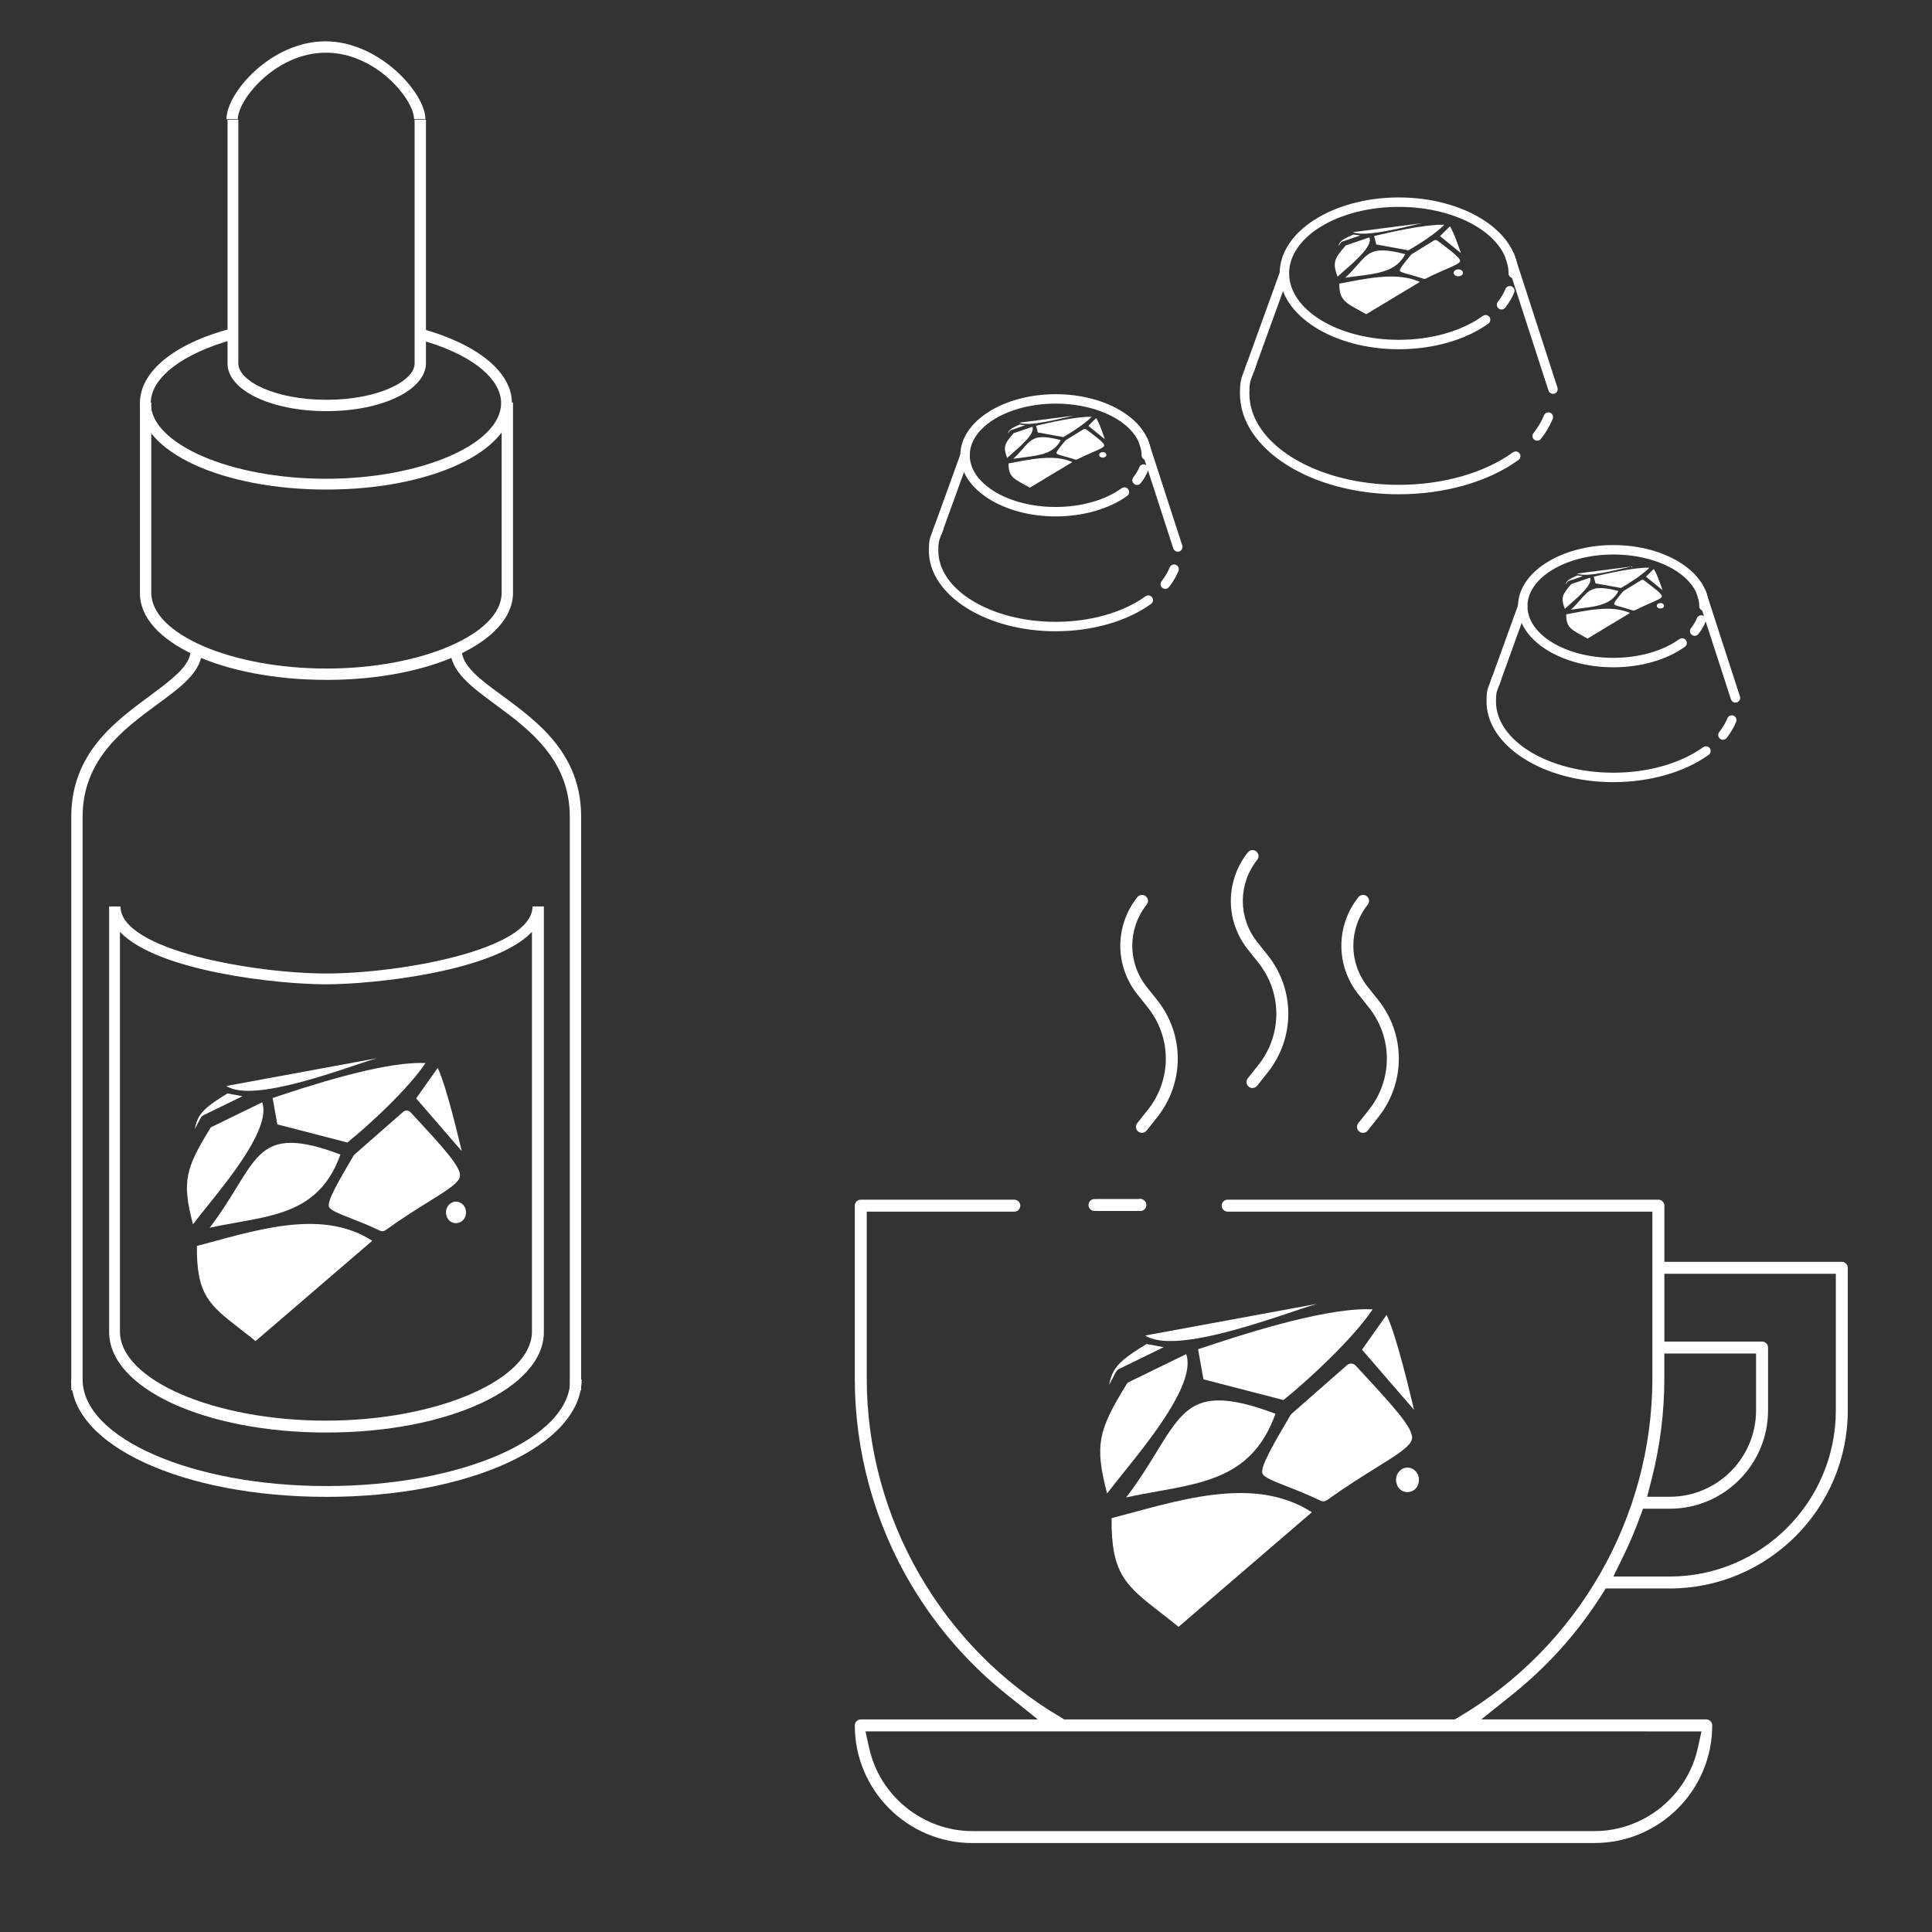 <?xml version="1.0" encoding="UTF-8"?><svg id="Layer_1" xmlns="http://www.w3.org/2000/svg" viewBox="0 0 1024 1024"><rect x="0" y="0" width="1024" height="1024" fill="#333333" stroke="none"/><defs><style>.cls-1{fill:#fff;}</style></defs><path class="cls-1" d="M515.41,976.86c-34.38,0-62.35-27.97-62.35-62.35,0-1.75,1.42-3.17,3.17-3.17h93.85l-16.45-13.17c-20.31-16.26-37.32-35.8-50.56-58.05-19.63-33.01-30.01-70.88-30.01-109.5v-91.59c0-1.75,1.42-3.17,3.17-3.17h81.38c1.75,0,3.17,1.42,3.17,3.17s-1.42,3.17-3.17,3.17h-78.21v88.42c0,73.57,39.47,142.43,103.02,179.7l1.73,1.02h206.9l1.73-1.02c63.54-37.27,103.02-106.13,103.02-179.71v-88.42h-225.11c-1.75,0-3.17-1.42-3.17-3.17s1.42-3.17,3.17-3.17h228.28c1.75,0,3.17,1.42,3.17,3.17v29.77h94.06c1.75,0,3.17,1.42,3.17,3.17v75.56c0,52.06-42.35,94.41-94.41,94.41h-33.9l-2.18,3.43c-12.76,20.11-28.68,37.87-47.31,52.79l-16.45,13.17h119.22c1.75,0,3.17,1.42,3.17,3.17,0,34.38-27.97,62.35-62.35,62.35h-329.74Zm-54.68-50.18c5.65,25.4,28.65,43.84,54.68,43.84h329.74c26.03,0,49.03-18.44,54.68-43.84l2-9H458.72l2,9Zm408.31-122.17c-2.53,6.9-5.46,13.77-8.72,20.43l-5.21,10.65h29.85c48.56,0,88.07-39.51,88.07-88.07v-72.39h-90.89v35.93h51.79c1.75,0,3.17,1.42,3.17,3.17v33.29c0,28.75-23.39,52.14-52.14,52.14h-14.14l-1.78,4.85Zm13.09-73.9c0,18.04-2.27,36.02-6.75,53.47l-2.37,9.24h11.94c25.25,0,45.8-20.54,45.8-45.8v-30.12h-48.62v13.21Z"/><path class="cls-1" d="M663.83,576.67c-.5,0-1.25-.12-1.97-.69-.89-.71-1.12-1.63-1.18-2.12-.06-.49-.04-1.44,.67-2.33l5.64-7.1c12.68-15.97,12.66-38.27-.05-54.22l-5.5-6.9c-12.08-15.16-12.1-36.36-.04-51.55,.6-.76,1.51-1.2,2.49-1.2,.5,0,1.25,.12,1.96,.69,.9,.71,1.12,1.63,1.18,2.12,.06,.49,.04,1.44-.67,2.33-10.21,12.86-10.19,30.81,.04,43.65l5.5,6.9c14.56,18.27,14.58,43.81,.05,62.12l-5.63,7.1c-.61,.76-1.51,1.2-2.49,1.2Z"/><path class="cls-1" d="M722.41,600.43c-.5,0-1.25-.12-1.97-.69-.89-.71-1.12-1.63-1.18-2.12-.06-.49-.04-1.44,.67-2.33l5.64-7.1c12.68-15.97,12.66-38.27-.05-54.22l-5.5-6.9c-12.08-15.17-12.1-36.36-.04-51.55,.6-.76,1.51-1.2,2.49-1.2,.5,0,1.25,.12,1.96,.69,.89,.71,1.12,1.63,1.18,2.12s.04,1.44-.67,2.33c-10.21,12.86-10.19,30.81,.04,43.66l5.5,6.9c14.56,18.28,14.58,43.82,.05,62.12l-5.63,7.1c-.6,.76-1.51,1.2-2.49,1.2Z"/><path class="cls-1" d="M605.25,600.43c-.5,0-1.25-.12-1.97-.69-1.37-1.09-1.6-3.08-.51-4.45l5.64-7.1c12.68-15.97,12.66-38.27-.05-54.22l-5.5-6.9c-12.08-15.17-12.1-36.36-.05-51.55,.6-.76,1.51-1.2,2.49-1.2,.5,0,1.25,.12,1.96,.69,.89,.71,1.12,1.63,1.18,2.12,.06,.49,.04,1.44-.67,2.33-10.21,12.86-10.19,30.82,.04,43.66l5.5,6.9c14.55,18.28,14.58,43.82,.05,62.12l-5.64,7.1c-.61,.76-1.51,1.2-2.49,1.2Z"/><g><path class="cls-1" d="M580.1,641.84c-.83,0-1.67-.34-2.24-.92-.58-.58-.93-1.43-.93-2.25s.35-1.66,.95-2.26c.57-.57,1.4-.91,2.23-.91s1.66,.35,2.24,.93c.59,.58,.93,1.42,.93,2.24s-.35,1.67-.93,2.25-1.41,.92-2.24,.92Z"/><path class="cls-1" d="M604.41,641.84c-.83,0-1.67-.34-2.24-.92-.58-.58-.93-1.43-.93-2.25s.35-1.66,.95-2.26c.57-.57,1.4-.91,2.23-.91s1.66,.35,2.24,.93c.59,.58,.93,1.42,.93,2.24s-.35,1.67-.93,2.25c-.57,.57-1.41,.92-2.24,.92Z"/><rect class="cls-1" x="589.92" y="626.52" width="6.34" height="24.31" transform="translate(1231.76 45.58) rotate(90)"/></g><path class="cls-1" d="M173.04,793.37c-75.94,0-135.27-27.22-135.27-62.19h6.02c0,30.95,57.89,56.46,129.25,56.46s129.25-25.22,129.25-56.46h6.02c-.29,34.96-59.61,62.19-135.27,62.19"/><path class="cls-1" d="M63.57,493.9v211.78c0,25.79,50.15,47.29,109.19,47.29s109.19-21.78,109.19-47.29v-211.78c-19.77,20.92-83.39,27.8-109.19,27.8s-89.41-6.88-109.19-27.8m109.47,265.37c-64.48,0-115.2-23.5-115.2-53.3v-225.54h6.02c0,23.21,71.07,35.54,109.19,35.54s109.19-12.32,109.19-35.54h6.02v225.54c0,29.8-50.72,53.3-115.2,53.3"/><path class="cls-1" d="M173.04,360.35c-55.31,0-98.87-20.06-98.87-45.85v-101.16h6.02v100.88c0,21.78,42.41,40.12,92.85,40.12s92.85-18.34,92.85-40.12v-100.88h6.02v100.88c0,25.79-43.56,46.14-98.87,46.14"/><path class="cls-1" d="M173.04,259.48c-55.31,0-98.87-20.06-98.87-45.85,0-16.62,18.05-31.52,48.43-39.55l1.43,5.73c-27.22,7.45-44.13,20.35-44.13,33.82,0,21.78,42.41,40.12,92.85,40.12s92.85-18.34,92.85-40.12c0-13.47-16.91-26.65-44.13-33.82l1.43-5.73c30.38,8.31,48.43,23.21,48.43,39.55,.57,25.51-42.99,45.85-98.3,45.85"/><path class="cls-1" d="M173.04,217.92c-29.52,0-52.44-11.18-52.44-25.22V63.46h5.73V192.7c0,9.17,19.2,19.2,46.71,19.2s46.71-10.03,46.71-19.2V63.46h6.02V192.7c-.29,14.04-23.21,25.22-52.73,25.22"/><path class="cls-1" d="M225.48,63.17h-6.02c0-10.32-20.06-35.25-46.71-35.25s-46.71,24.93-46.71,35.25h-6.02c0-14.04,23.79-41.27,52.44-41.27s53.02,27.51,53.02,41.27"/><path class="cls-1" d="M43.79,736.92h-6.02V432.86c0-33.53,23.21-50.44,41.84-64.19,11.46-8.6,21.49-15.76,21.49-24.36h6.02c0,11.75-11.18,19.77-24.07,29.23-17.48,12.9-39.26,28.94-39.26,59.32v304.06Z"/><path class="cls-1" d="M308.02,736.92h-6.02V432.86c0-30.38-21.78-46.43-39.26-59.32-12.9-9.46-24.07-17.77-24.07-29.23h6.02c0,8.6,10.03,16.05,21.49,24.36,18.63,13.76,41.84,30.66,41.84,64.19v304.06Z"/><g><path class="cls-1" d="M596.9,793.66c6.66-8.69,11.73-16.95,16.04-23.98,10.49-17.1,16.82-27.42,33.11-27.42,7.67,0,17.5,2.32,29.97,7.08-11.42,31.98-35.24,36.24-62.65,41.14-5.42,.97-10.94,1.96-16.47,3.18Z"/><path class="cls-1" d="M703.3,795.13c-.97,.69-2.2,.82-3.26,.31-7.17-3.41-13.18-5.76-18.15-7.7-6.51-2.55-12.14-4.75-12.8-6.83-1.13-3.55,5.85-15.52,14.83-30.76,.2-.33,.44-.63,.72-.88l29.32-25.72c1.36-1.19,3.33-1.08,4.57,.25h0c19.72,21.28,30.58,33,29.88,38.7-.49,3.93-8.08,8.65-18.58,15.17-7.22,4.49-16.04,9.96-26.52,17.46Z"/><path class="cls-1" d="M624.66,862.26c-3.38-2.75-6.56-5.22-9.42-7.45-18.42-14.31-26.42-20.52-26.06-50.17,3.67-.95,7.42-1.96,11.34-3.02,17.8-4.82,37.98-10.28,56.86-10.28,14.85,0,27.32,3.34,37.93,10.19-8.15,7.03-19.51,16.77-31.41,27-14.54,12.48-29.53,25.35-39.23,33.73Z"/><path class="cls-1" d="M637.86,731.09l-2.86-15.96c21.28-7.16,64.29-21.23,89.38-21.23,1.11,0,2.16,.03,3.17,.08-10.15,15.07-32.61,36.25-47.29,48.07l-42.4-10.97Z"/><path class="cls-1" d="M721.89,715.35s13-18.38,13.04-18.43c1.28,2.67,3.38,8.03,6.45,18.74,2.95,10.29,5.87,22.26,8.13,31.63l-27.62-31.93Z"/><path class="cls-1" d="M742.67,778.92h0c4.22-2.97,9.78,.57,9.37,5.97h0c-.55,7.28-10.16,8.21-11.91,1.14h0c-.67-2.71,.35-5.58,2.54-7.11Z"/><path class="cls-1" d="M586.79,791.58c-6.74-25.84-4.73-33.59,10.82-58.71l31.1-15.16c5.26,14.97-18.54,44.57-33.13,62.73-3.36,4.18-6.35,7.9-8.79,11.13Z"/><path class="cls-1" d="M698.1,691.06l-91.11,16.79c16.81,10.97,74.26-12.02,91.11-16.79Z"/><path class="cls-1" d="M587.87,734c.51-2.78,1.22-5.05,2.3-7.04,2.39-4.41,6.87-8.16,17.53-14.6l9.07,1.68-23.55,11.48c-.78,.38-1.42,1.01-1.84,1.81l-3.51,6.67Z"/></g><g><path class="cls-1" d="M537.03,243.17c2.12-1.94,3.73-3.78,5.11-5.35,3.34-3.82,5.35-6.12,10.54-6.12,2.44,0,5.57,.52,9.54,1.58-3.63,7.14-11.22,8.09-19.95,9.18-1.73,.22-3.48,.44-5.24,.71Z"/><path class="cls-1" d="M570.9,243.5c-.31,.15-.7,.18-1.04,.07-2.28-.76-4.2-1.28-5.78-1.72-2.07-.57-3.86-1.06-4.08-1.52-.36-.79,1.86-3.46,4.72-6.87,.06-.07,.14-.14,.23-.2l9.33-5.74c.43-.27,1.06-.24,1.45,.06h0c6.28,4.75,9.74,7.36,9.51,8.64-.15,.88-2.57,1.93-5.92,3.39-2.3,1-5.11,2.22-8.44,3.9Z"/><path class="cls-1" d="M545.86,258.48c-1.08-.61-2.09-1.16-3-1.66-5.86-3.19-8.41-4.58-8.3-11.2,1.17-.21,2.36-.44,3.61-.67,5.67-1.08,12.09-2.29,18.1-2.29,4.73,0,8.7,.75,12.08,2.27-2.6,1.57-6.21,3.74-10,6.02-4.63,2.79-9.4,5.66-12.49,7.53Z"/><path class="cls-1" d="M550.07,229.21l-.91-3.56c6.78-1.6,20.47-4.74,28.45-4.74,.35,0,.69,0,1.01,.02-3.23,3.36-10.38,8.09-15.05,10.73l-13.5-2.45Z"/><path class="cls-1" d="M576.82,225.7s4.14-4.1,4.15-4.11c.41,.6,1.08,1.79,2.05,4.18,.94,2.3,1.87,4.97,2.59,7.06l-8.79-7.13Z"/><path class="cls-1" d="M583.43,239.88h0c1.35-.66,3.12,.13,2.98,1.33h0c-.18,1.63-3.24,1.83-3.79,.25h0c-.21-.6,.11-1.24,.81-1.59Z"/><path class="cls-1" d="M533.81,242.71c-2.15-5.77-1.51-7.5,3.44-13.1l9.9-3.38c1.67,3.34-5.9,9.95-10.55,14-1.07,.93-2.02,1.76-2.8,2.48Z"/><path class="cls-1" d="M569.24,220.28l-29.01,3.75c5.35,2.45,23.64-2.68,29.01-3.75Z"/><path class="cls-1" d="M534.15,229.86c.16-.62,.39-1.13,.73-1.57,.76-.98,2.19-1.82,5.58-3.26l2.89,.37-7.5,2.56c-.25,.08-.45,.23-.59,.4l-1.12,1.49Z"/></g><g><path class="cls-1" d="M111.13,650.74c5.83-7.61,10.27-14.84,14.05-21,9.18-14.97,14.72-24.01,28.99-24.01,6.72,0,15.33,2.03,26.25,6.2-10,28-30.85,31.73-54.86,36.02-4.74,.85-9.58,1.71-14.42,2.79Z"/><path class="cls-1" d="M204.3,652.03c-.85,.6-1.92,.72-2.85,.27-6.28-2.98-11.54-5.04-15.9-6.74-5.7-2.23-10.63-4.16-11.21-5.98-.99-3.11,5.12-13.59,12.99-26.94,.17-.29,.39-.55,.63-.77l25.67-22.52c1.19-1.04,2.92-.95,4,.22h0c17.27,18.63,26.78,28.9,26.16,33.89-.43,3.44-7.07,7.57-16.27,13.28-6.32,3.93-14.04,8.72-23.22,15.29Z"/><path class="cls-1" d="M135.44,710.81c-2.96-2.41-5.74-4.57-8.25-6.52-16.13-12.53-23.13-17.97-22.82-43.93,3.22-.83,6.5-1.72,9.93-2.65,15.59-4.22,33.25-9,49.79-9,13.01,0,23.92,2.93,33.21,8.93-7.14,6.15-17.08,14.69-27.51,23.64-12.73,10.93-25.86,22.2-34.35,29.53Z"/><path class="cls-1" d="M147,595.95l-2.51-13.97c18.64-6.27,56.29-18.59,78.26-18.59,.97,0,1.9,.02,2.78,.07-8.89,13.19-28.56,31.74-41.41,42.09l-37.13-9.61Z"/><path class="cls-1" d="M220.57,582.16s11.38-16.09,11.42-16.14c1.13,2.34,2.96,7.03,5.64,16.41,2.58,9.01,5.14,19.49,7.12,27.69l-24.18-27.96Z"/><path class="cls-1" d="M238.78,637.83h0c3.7-2.6,8.57,.5,8.21,5.23h0c-.49,6.38-8.9,7.18-10.43,1h0c-.59-2.37,.31-4.88,2.22-6.23Z"/><path class="cls-1" d="M102.28,648.92c-5.9-22.63-4.14-29.41,9.47-51.41l27.23-13.27c4.6,13.11-16.23,39.03-29.01,54.93-2.95,3.66-5.56,6.92-7.69,9.75Z"/><path class="cls-1" d="M199.74,560.89l-79.78,14.7c14.72,9.6,65.03-10.52,79.78-14.7Z"/><path class="cls-1" d="M103.22,598.5c.45-2.44,1.07-4.42,2.01-6.16,2.09-3.86,6.02-7.15,15.35-12.79l7.94,1.47-20.63,10.05c-.68,.33-1.25,.89-1.61,1.59l-3.07,5.84Z"/></g><path class="cls-1" d="M602.65,257.02c-.54,0-1.09-.18-1.55-.54-1.08-.86-1.26-2.43-.41-3.51,1.34-1.7,2.4-3.47,3.12-5.28,.52-1.28,1.97-1.9,3.25-1.38,1.28,.52,1.9,1.97,1.38,3.25-.91,2.25-2.2,4.45-3.84,6.52-.49,.62-1.22,.95-1.96,.95Z"/><path class="cls-1" d="M559.53,273.71c-27.87,0-50.54-14.53-50.54-32.39s22.67-32.39,50.54-32.39,50.54,14.53,50.54,32.39c0,1.38-1.12,2.5-2.5,2.5s-2.5-1.12-2.5-2.5c0-15.1-20.43-27.39-45.54-27.39s-45.54,12.29-45.54,27.39,20.43,27.39,45.54,27.39c13.49,0,26.24-3.62,34.97-9.93,1.12-.81,2.68-.56,3.49,.56,.81,1.12,.56,2.68-.56,3.49-9.56,6.91-23.37,10.88-37.9,10.88Z"/><path class="cls-1" d="M617.61,312.11c-.54,0-1.09-.18-1.55-.54-1.08-.86-1.26-2.43-.41-3.51,1.86-2.35,3.32-4.81,4.33-7.33,.52-1.28,1.98-1.9,3.25-1.38,1.28,.52,1.9,1.97,1.38,3.25-1.19,2.96-2.89,5.84-5.05,8.57-.49,.62-1.22,.95-1.96,.95Z"/><path class="cls-1" d="M559.53,334.59c-37.06,0-67.22-19.18-67.22-42.76,0-5.05,.46-6.42,1.6-9.32,.37-.93,.78-1.99,1.29-3.49,.44-1.31,1.86-2.02,3.16-1.58,1.31,.44,2.02,1.85,1.58,3.16-.54,1.63-1,2.79-1.37,3.73-.94,2.38-1.25,3.18-1.25,7.49,0,20.82,27.91,37.76,62.22,37.76,18.36,0,35.71-4.94,47.61-13.54,1.12-.81,2.68-.56,3.49,.56,.81,1.12,.56,2.68-.56,3.49-12.74,9.21-31.16,14.49-50.54,14.49Z"/><path class="cls-1" d="M624.25,292.41c-1.05,0-2.03-.67-2.38-1.73l-18.12-55.88c-.43-1.31,.29-2.72,1.61-3.15,1.31-.43,2.72,.29,3.15,1.61l18.12,55.88c.43,1.31-.29,2.72-1.61,3.15-.26,.08-.52,.12-.77,.12Z"/><path class="cls-1" d="M496.89,284.19c-.28,0-.57-.05-.85-.15-1.3-.47-1.97-1.9-1.5-3.2l14.6-40.37c.47-1.3,1.9-1.97,3.2-1.5,1.3,.47,1.97,1.9,1.5,3.2l-14.6,40.37c-.37,1.02-1.33,1.65-2.35,1.65Z"/><g><path class="cls-1" d="M832.6,323.15c2.12-1.94,3.73-3.78,5.11-5.35,3.34-3.82,5.35-6.12,10.54-6.12,2.44,0,5.57,.52,9.54,1.58-3.63,7.14-11.22,8.09-19.95,9.18-1.73,.22-3.48,.44-5.24,.71Z"/><path class="cls-1" d="M866.47,323.48c-.31,.15-.7,.18-1.04,.07-2.28-.76-4.2-1.28-5.78-1.72-2.07-.57-3.86-1.06-4.08-1.52-.36-.79,1.86-3.46,4.72-6.87,.06-.07,.14-.14,.23-.2l9.33-5.74c.43-.27,1.06-.24,1.45,.06h0c6.28,4.75,9.74,7.36,9.51,8.64-.15,.88-2.57,1.93-5.92,3.39-2.3,1-5.11,2.22-8.44,3.9Z"/><path class="cls-1" d="M841.44,338.46c-1.08-.61-2.09-1.16-3-1.66-5.86-3.19-8.41-4.58-8.3-11.2,1.17-.21,2.36-.44,3.61-.67,5.67-1.08,12.09-2.29,18.1-2.29,4.73,0,8.7,.75,12.08,2.27-2.6,1.57-6.21,3.74-10,6.02-4.63,2.79-9.4,5.66-12.49,7.53Z"/><path class="cls-1" d="M845.64,309.19l-.91-3.56c6.78-1.6,20.47-4.74,28.45-4.74,.35,0,.69,0,1.01,.02-3.23,3.36-10.38,8.09-15.05,10.73l-13.5-2.45Z"/><path class="cls-1" d="M872.39,305.67s4.14-4.1,4.15-4.11c.41,.6,1.08,1.79,2.05,4.18,.94,2.3,1.87,4.97,2.59,7.06l-8.79-7.13Z"/><path class="cls-1" d="M879.01,319.86h0c1.35-.66,3.12,.13,2.98,1.33h0c-.18,1.63-3.24,1.83-3.79,.25h0c-.21-.6,.11-1.24,.81-1.59Z"/><path class="cls-1" d="M829.38,322.68c-2.15-5.77-1.51-7.5,3.44-13.1l9.9-3.38c1.67,3.34-5.9,9.95-10.55,14-1.07,.93-2.02,1.76-2.8,2.48Z"/><path class="cls-1" d="M864.82,300.25l-29.01,3.75c5.35,2.45,23.64-2.68,29.01-3.75Z"/><path class="cls-1" d="M829.73,309.83c.16-.62,.39-1.13,.73-1.57,.76-.98,2.19-1.82,5.58-3.26l2.89,.37-7.5,2.56c-.25,.08-.45,.23-.59,.4l-1.12,1.49Z"/></g><path class="cls-1" d="M898.22,336.99c-.54,0-1.09-.18-1.55-.54-1.08-.86-1.26-2.43-.41-3.51,1.34-1.7,2.39-3.47,3.12-5.28,.52-1.28,1.97-1.9,3.25-1.38,1.28,.52,1.9,1.97,1.38,3.25-.91,2.25-2.2,4.45-3.84,6.52-.49,.62-1.22,.95-1.96,.95Z"/><path class="cls-1" d="M855.11,353.68c-27.87,0-50.54-14.53-50.54-32.39s22.67-32.39,50.54-32.39,50.54,14.53,50.54,32.39c0,1.38-1.12,2.5-2.5,2.5s-2.5-1.12-2.5-2.5c0-15.1-20.43-27.39-45.54-27.39s-45.54,12.29-45.54,27.39,20.43,27.39,45.54,27.39c13.49,0,26.24-3.62,34.97-9.93,1.12-.81,2.68-.56,3.49,.56,.81,1.12,.56,2.68-.56,3.49-9.56,6.91-23.37,10.88-37.9,10.88Z"/><path class="cls-1" d="M913.19,392.08c-.54,0-1.09-.18-1.55-.54-1.08-.86-1.26-2.43-.41-3.51,1.86-2.35,3.32-4.82,4.33-7.33,.52-1.28,1.98-1.9,3.25-1.38,1.28,.52,1.9,1.97,1.38,3.25-1.19,2.96-2.89,5.84-5.05,8.57-.49,.62-1.22,.95-1.96,.95Z"/><path class="cls-1" d="M855.11,414.56c-37.06,0-67.22-19.18-67.22-42.76,0-5.05,.46-6.42,1.6-9.32,.37-.93,.78-1.99,1.29-3.49,.44-1.31,1.86-2.02,3.16-1.58,1.31,.44,2.02,1.86,1.58,3.16-.54,1.63-1,2.79-1.37,3.73-.94,2.38-1.25,3.18-1.25,7.49,0,20.82,27.91,37.76,62.22,37.76,18.36,0,35.71-4.94,47.61-13.54,1.12-.81,2.68-.56,3.49,.56,.81,1.12,.56,2.68-.56,3.49-12.74,9.21-31.16,14.49-50.54,14.49Z"/><path class="cls-1" d="M919.82,372.39c-1.05,0-2.03-.67-2.38-1.73l-18.12-55.88c-.43-1.31,.29-2.72,1.61-3.15,1.31-.42,2.72,.29,3.15,1.61l18.12,55.88c.43,1.31-.29,2.72-1.61,3.15-.26,.08-.52,.12-.77,.12Z"/><path class="cls-1" d="M792.47,364.16c-.28,0-.57-.05-.85-.15-1.3-.47-1.97-1.9-1.5-3.2l14.6-40.37c.47-1.3,1.9-1.97,3.2-1.5,1.3,.47,1.97,1.9,1.5,3.2l-14.6,40.37c-.37,1.02-1.33,1.65-2.35,1.65Z"/><g><path class="cls-1" d="M712.99,147.22c2.68-2.45,4.71-4.78,6.45-6.76,4.21-4.82,6.76-7.73,13.31-7.73,3.08,0,7.03,.65,12.05,1.99-4.59,9.01-14.16,10.21-25.18,11.59-2.18,.27-4.4,.55-6.62,.9Z"/><path class="cls-1" d="M755.76,147.63c-.39,.19-.88,.23-1.31,.09-2.88-.96-5.3-1.62-7.3-2.17-2.62-.72-4.88-1.34-5.15-1.92-.45-1,2.35-4.37,5.96-8.67,.08-.09,.18-.18,.29-.25l11.78-7.25c.54-.33,1.34-.3,1.83,.07h0c7.93,6,12.29,9.3,12.01,10.9-.2,1.11-3.25,2.44-7.47,4.27-2.9,1.26-6.45,2.81-10.66,4.92Z"/><path class="cls-1" d="M724.15,166.55c-1.36-.78-2.64-1.47-3.79-2.1-7.4-4.03-10.62-5.78-10.48-14.14,1.48-.27,2.98-.55,4.56-.85,7.15-1.36,15.26-2.9,22.85-2.9,5.97,0,10.98,.94,15.25,2.87-3.28,1.98-7.84,4.73-12.63,7.61-5.84,3.52-11.87,7.14-15.77,9.5Z"/><path class="cls-1" d="M729.46,129.59l-1.15-4.5c8.55-2.02,25.84-5.98,35.92-5.98,.44,0,.87,0,1.27,.02-4.08,4.25-13.11,10.21-19.01,13.54l-17.04-3.09Z"/><path class="cls-1" d="M763.23,125.16s5.23-5.18,5.24-5.19c.52,.75,1.36,2.26,2.59,5.28,1.18,2.9,2.36,6.27,3.27,8.91l-11.1-9Z"/><path class="cls-1" d="M771.59,143.07h0c1.7-.84,3.93,.16,3.77,1.68h0c-.22,2.05-4.08,2.31-4.79,.32h0c-.27-.76,.14-1.57,1.02-2Z"/><path class="cls-1" d="M708.93,146.63c-2.71-7.28-1.9-9.46,4.35-16.54l12.5-4.27c2.11,4.22-7.45,12.56-13.32,17.67-1.35,1.18-2.55,2.23-3.53,3.14Z"/><path class="cls-1" d="M753.67,118.31l-36.62,4.73c6.76,3.09,29.85-3.39,36.62-4.73Z"/><path class="cls-1" d="M709.36,130.41c.21-.78,.49-1.42,.92-1.98,.96-1.24,2.76-2.3,7.05-4.11l3.65,.47-9.47,3.23c-.31,.11-.57,.29-.74,.51l-1.41,1.88Z"/></g><path class="cls-1" d="M795.84,164.04c-.54,0-1.09-.18-1.55-.54-1.08-.86-1.26-2.43-.41-3.51,1.73-2.19,3.09-4.49,4.04-6.83,.52-1.28,1.97-1.9,3.25-1.38,1.28,.52,1.9,1.97,1.38,3.25-1.12,2.79-2.73,5.5-4.76,8.07-.49,.62-1.22,.95-1.96,.95Z"/><path class="cls-1" d="M741.41,185.11c-34.82,0-63.15-18.05-63.15-40.23s28.33-40.23,63.15-40.23,63.15,18.05,63.15,40.23c0,1.38-1.12,2.5-2.5,2.5s-2.5-1.12-2.5-2.5c0-19.43-26.09-35.23-58.15-35.23s-58.15,15.81-58.15,35.23,26.09,35.23,58.15,35.23c17.17,0,33.4-4.61,44.53-12.66,1.12-.81,2.68-.56,3.49,.56,.81,1.12,.56,2.68-.56,3.49-11.96,8.65-29.26,13.61-47.46,13.61Z"/><path class="cls-1" d="M814.74,233.59c-.54,0-1.09-.18-1.55-.54-1.08-.86-1.26-2.43-.41-3.51,2.39-3.02,4.26-6.18,5.57-9.42,.52-1.28,1.98-1.9,3.25-1.38,1.28,.52,1.9,1.97,1.38,3.25-1.48,3.68-3.6,7.26-6.28,10.65-.49,.62-1.22,.95-1.96,.95Z"/><path class="cls-1" d="M741.41,261.98c-46.43,0-84.2-23.92-84.2-53.33,0-6.26,.57-7.95,1.97-11.52,.47-1.18,.99-2.53,1.63-4.44,.44-1.31,1.86-2.02,3.16-1.58,1.31,.44,2.02,1.86,1.58,3.16-.68,2.04-1.26,3.5-1.72,4.68-1.22,3.09-1.63,4.14-1.63,9.69,0,26.65,35.53,48.33,79.2,48.33,23.31,0,45.36-6.28,60.5-17.22,1.12-.81,2.68-.56,3.49,.56,.81,1.12,.56,2.68-.56,3.49-15.97,11.55-39.09,18.17-63.42,18.17Z"/><path class="cls-1" d="M823.11,208.73c-1.05,0-2.03-.67-2.38-1.73l-22.87-70.55c-.43-1.31,.29-2.72,1.61-3.15,1.31-.43,2.72,.29,3.15,1.61l22.87,70.55c.43,1.31-.29,2.72-1.61,3.15-.26,.08-.52,.12-.77,.12Z"/><path class="cls-1" d="M662.33,198.35c-.28,0-.57-.05-.85-.15-1.3-.47-1.97-1.9-1.5-3.2l18.43-50.96c.47-1.3,1.9-1.97,3.2-1.5,1.3,.47,1.97,1.9,1.5,3.2l-18.43,50.96c-.37,1.02-1.33,1.65-2.35,1.65Z"/></svg>